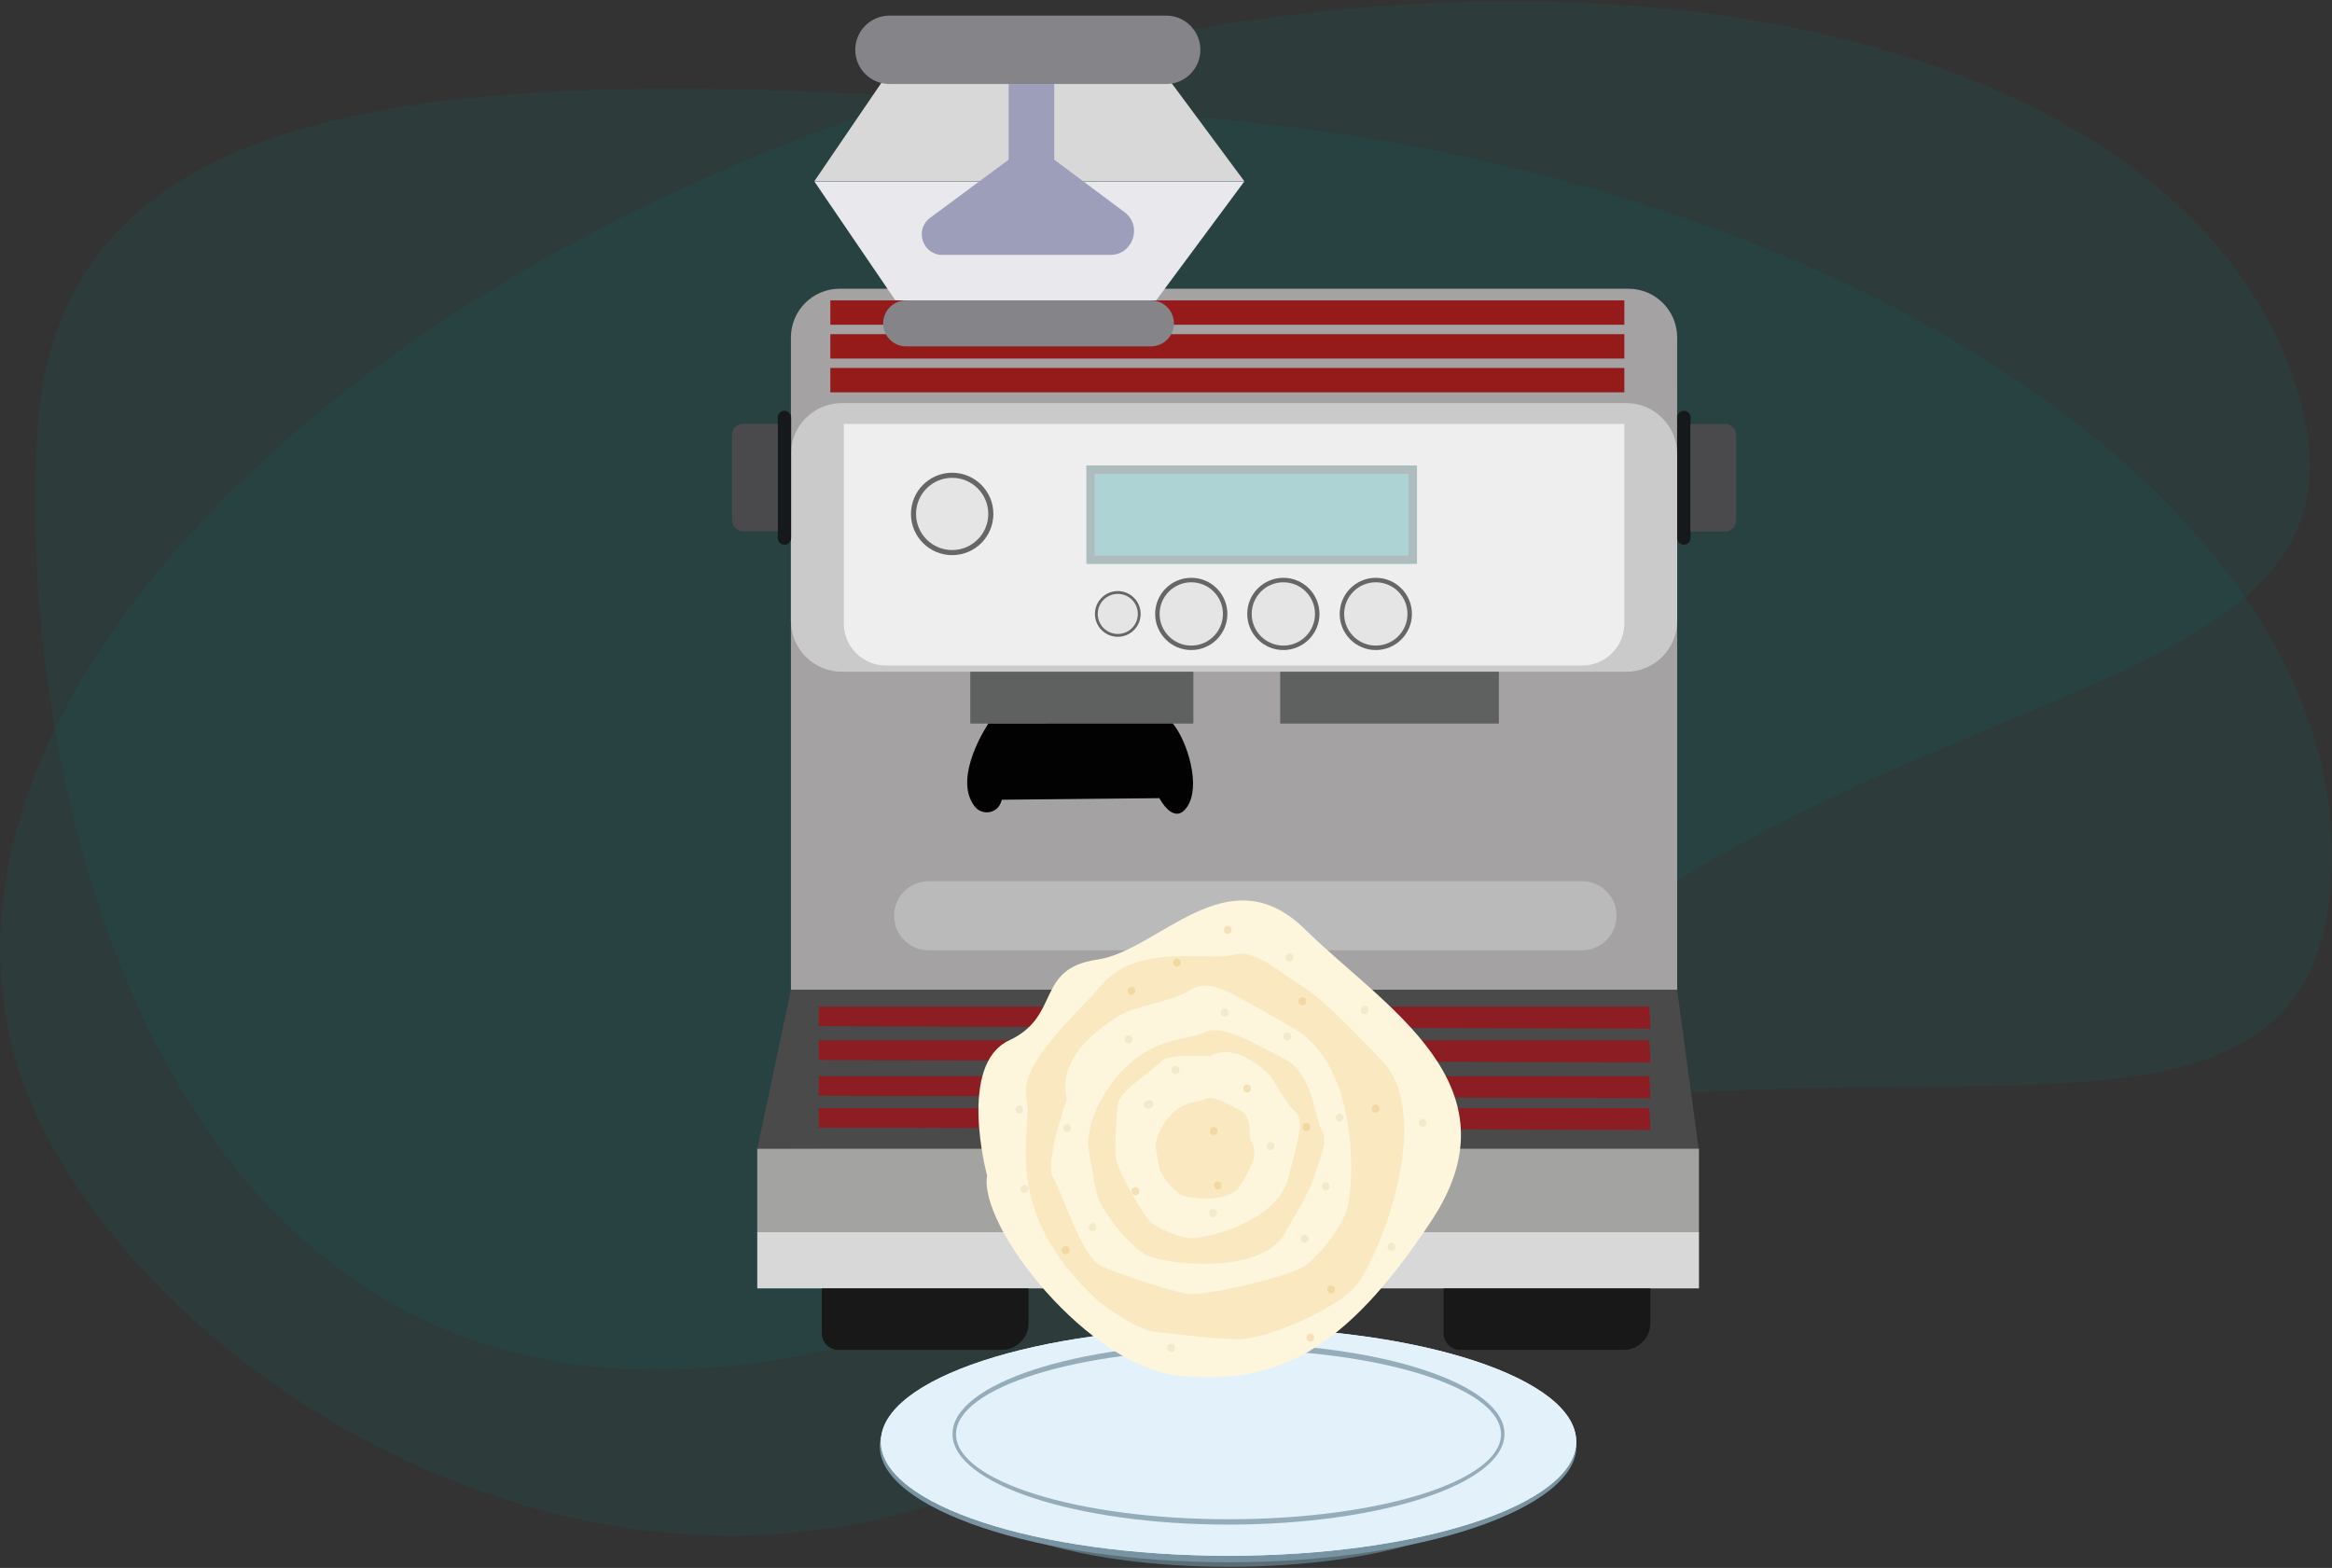 <svg width="525" height="353" viewBox="0 0 525 353" fill="none" xmlns="http://www.w3.org/2000/svg">
<rect x="0" y="0" width="525" height="353" fill="#333333" stroke="none"/>
<path opacity="0.12" d="M517.619 89.173C540.966 169.543 390.959 144.94 304.76 265.038C193.899 419.506 26.858 318.896 3.512 238.526C-19.834 158.156 76.324 59.576 218.29 18.33C360.257 -22.915 494.273 8.803 517.619 89.173Z" fill="#007A79"/>
<path opacity="0.12" d="M524.675 199.924C517.66 283.319 389.683 210.044 257.938 277.118C41.642 387.226 1.592 178.035 8.607 94.64C15.622 11.245 123.318 14.089 270.631 26.481C417.944 38.873 531.69 116.519 524.675 199.924Z" fill="#007A79"/>
<path d="M337.925 333.247C337.925 344.021 310.458 352.744 276.58 352.744C242.691 352.744 215.225 344.011 215.225 333.247C215.225 322.473 242.691 313.75 276.58 313.75C310.458 313.75 337.925 322.473 337.925 333.247Z" fill="#596E77"/>
<path d="M354.89 325.629C354.89 339.609 319.936 351.719 276.64 351.719C233.335 351.719 198.069 339.609 198.069 325.629C198.069 311.64 233.174 300.313 276.479 300.313C319.785 300.313 354.89 311.64 354.89 325.629Z" fill="#7894A2"/>
<path d="M354.849 324.544C354.849 338.745 319.805 350.252 276.58 350.252C233.345 350.252 198.311 338.735 198.311 324.544C198.311 310.343 233.345 298.826 276.58 298.826C319.805 298.826 354.849 310.333 354.849 324.544Z" fill="#E3F1FB"/>
<path d="M354.849 324.544C354.849 338.745 319.805 350.252 276.58 350.252C233.345 350.252 198.311 338.735 198.311 324.544C198.311 310.343 233.345 298.826 276.58 298.826C319.805 298.826 354.849 310.333 354.849 324.544Z" fill="#E3F1FB"/>
<path d="M338.699 322.826C338.699 334.092 310.881 343.237 276.57 343.237C242.249 343.237 214.441 334.102 214.441 322.826C214.441 311.56 242.259 302.414 276.57 302.414C310.881 302.424 338.699 311.56 338.699 322.826Z" fill="#95ACBA"/>
<path d="M337.925 322.906C337.925 333.469 310.458 342.032 276.58 342.032C242.691 342.032 215.225 333.469 215.225 322.906C215.225 312.344 242.691 303.781 276.58 303.781C310.458 303.781 337.925 312.344 337.925 322.906Z" fill="#E3F1FB"/>
<path d="M377.582 222.868H178.06V75.968C178.06 69.907 182.974 65.003 189.024 65.003H366.608C372.668 65.003 377.572 69.917 377.572 75.968L377.582 222.868Z" fill="#A4A2A3"/>
<path d="M366.125 151.232H189.517C183.195 151.232 178.06 146.106 178.06 139.775V102.208C178.06 95.886 183.185 90.751 189.517 90.751H366.125C372.447 90.751 377.582 95.876 377.582 102.208V139.775C377.582 146.096 372.447 151.232 366.125 151.232Z" fill="#CACACA"/>
<path d="M356.226 149.825H199.416C194.2 149.825 189.969 145.594 189.969 140.378V95.454H365.683V140.378C365.683 145.594 361.442 149.825 356.226 149.825Z" fill="#EEEEEE"/>
<path d="M319.011 104.79H244.571V126.96H319.011V104.79Z" fill="#ADBCBC"/>
<path d="M317.141 106.66H246.43V125.092H317.141V106.66Z" fill="#ADD3D5"/>
<path d="M365.683 67.626H186.934V73.113H365.683V67.626Z" fill="#951B1B"/>
<path d="M365.683 75.233H186.934V80.721H365.683V75.233Z" fill="#951B1B"/>
<path d="M365.683 82.841H186.934V88.328H365.683V82.841Z" fill="#951B1B"/>
<path d="M382.477 259.149L170.482 258.626L178.06 222.868H377.582L382.477 259.149Z" fill="#4A4A4A"/>
<path d="M371.572 231.591L184.301 231.039L184.321 226.637H371.321L371.572 231.591Z" fill="#8C1D22"/>
<path d="M371.572 239.189L184.301 238.646L184.321 234.234H371.321L371.572 239.189Z" fill="#8C1D22"/>
<path d="M371.572 247.239L184.301 246.696L184.321 242.284H371.321L371.572 247.239Z" fill="#8C1D22"/>
<path d="M371.572 254.395L184.301 253.852L184.321 249.44H371.321L371.572 254.395Z" fill="#8C1D22"/>
<path d="M382.487 258.626H170.482V277.47H382.487V258.626Z" fill="#A3A3A1"/>
<path d="M382.487 277.409H170.482V290.062H382.487V277.409Z" fill="#D8D8D8"/>
<path d="M225.546 303.901H188.723C186.673 303.901 185.004 302.233 185.004 300.183V290.072H231.556V297.891C231.556 301.208 228.863 303.901 225.546 303.901Z" fill="#181819"/>
<path d="M365.542 303.901H328.719C326.669 303.901 325 302.233 325 300.183V290.072H371.552V297.891C371.552 301.208 368.859 303.901 365.542 303.901Z" fill="#181819"/>
<path d="M268.661 151.231H218.431V162.899H268.661V151.231Z" fill="#5F6160"/>
<path d="M222.511 162.9C222.511 162.9 214.31 174.96 219.425 181.552C220.943 183.512 224.058 183.281 225.154 181.06C225.304 180.759 225.435 180.427 225.546 180.045L261.012 179.693C261.012 179.693 264.278 186.115 267.314 181.563C270.349 177.01 267.434 167.091 264.047 162.89L222.511 162.9Z" fill="#020202"/>
<path d="M337.442 151.231H288.208V162.899H337.442V151.231Z" fill="#5F6160"/>
<path d="M259.113 77.978H203.998C201.144 77.978 198.823 75.656 198.823 72.802C198.823 69.948 201.144 67.626 203.998 67.626H259.113C261.967 67.626 264.288 69.948 264.288 72.802C264.288 75.656 261.967 77.978 259.113 77.978Z" fill="#858488"/>
<path d="M260.279 67.626H201.577L183.336 40.852H280.128L260.279 67.626Z" fill="#E9E8EC"/>
<path d="M260.279 14.019H201.577L183.336 40.792H280.128L260.279 14.019Z" fill="#D8D8D8"/>
<path d="M262.54 18.913H200.24C195.989 18.913 192.542 15.466 192.542 11.215C192.542 6.964 195.989 3.517 200.24 3.517H262.54C266.791 3.517 270.238 6.964 270.238 11.215C270.238 15.466 266.791 18.913 262.54 18.913Z" fill="#858488"/>
<path d="M249.957 57.385H212.149C207.687 57.385 205.808 51.696 209.396 49.043L227.074 35.948V18.913H237.335V35.948L253.163 47.767C257.274 50.842 255.093 57.385 249.957 57.385Z" fill="#9D9EBA"/>
<path d="M379.08 122.639C378.256 122.639 377.572 121.965 377.572 121.131V93.976C377.572 93.152 378.246 92.469 379.08 92.469C379.904 92.469 380.587 93.142 380.587 93.976V121.131C380.577 121.965 379.914 122.639 379.08 122.639Z" fill="#15191C"/>
<path d="M388.366 119.665H380.557V95.454H388.366C389.733 95.454 390.848 96.56 390.848 97.936V117.182C390.838 118.559 389.733 119.665 388.366 119.665Z" fill="#4A4A4C"/>
<path d="M176.602 92.48C177.426 92.48 178.11 93.153 178.11 93.987V121.142C178.11 121.966 177.436 122.65 176.602 122.65C175.778 122.65 175.095 121.976 175.095 121.142V93.987C175.095 93.153 175.768 92.48 176.602 92.48Z" fill="#15191C"/>
<path d="M167.286 95.394H175.095V119.604H167.286C165.919 119.604 164.804 118.498 164.804 117.122V97.866C164.804 96.499 165.919 95.394 167.286 95.394Z" fill="#4A4A4C"/>
<path d="M214.36 124.981C219.483 124.981 223.636 120.828 223.636 115.705C223.636 110.582 219.483 106.429 214.36 106.429C209.237 106.429 205.084 110.582 205.084 115.705C205.084 120.828 209.237 124.981 214.36 124.981Z" fill="#666666"/>
<path d="M214.36 123.835C218.851 123.835 222.491 120.195 222.491 115.705C222.491 111.214 218.851 107.574 214.36 107.574C209.87 107.574 206.23 111.214 206.23 115.705C206.23 120.195 209.87 123.835 214.36 123.835Z" fill="#E5E5E5"/>
<path d="M309.735 146.347C314.225 146.347 317.865 142.707 317.865 138.216C317.865 133.726 314.225 130.086 309.735 130.086C305.245 130.086 301.604 133.726 301.604 138.216C301.604 142.707 305.245 146.347 309.735 146.347Z" fill="#666666"/>
<path d="M309.735 145.342C313.67 145.342 316.86 142.152 316.86 138.216C316.86 134.281 313.67 131.091 309.735 131.091C305.8 131.091 302.609 134.281 302.609 138.216C302.609 142.152 305.8 145.342 309.735 145.342Z" fill="#E5E5E5"/>
<path d="M288.921 146.347C293.412 146.347 297.052 142.707 297.052 138.216C297.052 133.726 293.412 130.086 288.921 130.086C284.431 130.086 280.791 133.726 280.791 138.216C280.791 142.707 284.431 146.347 288.921 146.347Z" fill="#666666"/>
<path d="M288.921 145.342C292.857 145.342 296.047 142.152 296.047 138.216C296.047 134.281 292.857 131.091 288.921 131.091C284.986 131.091 281.796 134.281 281.796 138.216C281.796 142.152 284.986 145.342 288.921 145.342Z" fill="#E5E5E5"/>
<path d="M268.188 146.347C272.678 146.347 276.319 142.707 276.319 138.216C276.319 133.726 272.678 130.086 268.188 130.086C263.698 130.086 260.058 133.726 260.058 138.216C260.058 142.707 263.698 146.347 268.188 146.347Z" fill="#666666"/>
<path d="M268.188 145.342C272.123 145.342 275.313 142.152 275.313 138.216C275.313 134.281 272.123 131.091 268.188 131.091C264.253 131.091 261.062 134.281 261.062 138.216C261.062 142.152 264.253 145.342 268.188 145.342Z" fill="#E5E5E5"/>
<path d="M356.136 213.953H209.074C204.773 213.953 201.285 210.466 201.285 206.165C201.285 201.863 204.773 198.376 209.074 198.376H356.146C360.447 198.376 363.934 201.863 363.934 206.165C363.924 210.466 360.437 213.953 356.136 213.953Z" fill="#BABABA"/>
<path d="M251.646 143.362C254.487 143.362 256.791 141.059 256.791 138.217C256.791 135.375 254.487 133.071 251.646 133.071C248.804 133.071 246.5 135.375 246.5 138.217C246.5 141.059 248.804 143.362 251.646 143.362Z" fill="#666666"/>
<path d="M251.646 142.729C254.138 142.729 256.158 140.709 256.158 138.217C256.158 135.724 254.138 133.704 251.646 133.704C249.154 133.704 247.133 135.724 247.133 138.217C247.133 140.709 249.154 142.729 251.646 142.729Z" fill="#E5E5E5"/>
<path d="M222.229 264.666C222.229 264.666 215.426 239.702 227.194 234.225C238.953 228.748 232.993 218.064 247.013 216.044C261.032 214.014 276.379 192.035 293.876 209.291C311.373 226.547 342.458 244.074 322.388 274.636C302.328 305.188 286.851 311.57 265.967 309.811C245.083 308.042 220.229 276.033 222.229 264.666Z" fill="#FDF5DC"/>
<path d="M304.82 289.973C309.745 284.807 323.543 251.672 311.011 238.667C301.102 228.386 296.951 224.336 292.429 221.562C287.906 218.798 282.258 213.462 277.615 214.969C272.962 216.477 256.59 212.246 248.48 221.261C240.37 230.276 229.546 239.813 231.134 247.21C232.722 254.607 224.511 272.063 247.334 292.988C247.334 292.988 255.575 299.49 260.5 299.912C265.424 300.334 272.922 301.48 278.851 301.5C284.791 301.54 299.886 295.148 304.82 289.973ZM267.444 291.279C263.354 290.686 252.038 286.917 247.817 285.008C243.596 283.098 239.113 268.435 237.073 265.159C235.033 261.893 240.159 247.521 240.159 247.521C237.736 237.853 248.229 230.959 251.937 228.657C255.636 226.346 263.444 225.673 267.886 222.909C272.329 220.145 275.947 222.768 291.142 231.451C306.338 240.135 304.77 267.31 303.313 272.063C301.845 276.817 296.901 282.696 293.795 284.988C290.68 287.269 271.535 291.862 267.444 291.279Z" fill="#F9E8C0"/>
<path d="M258.108 282.565C261.937 284.606 283.585 287.259 289.142 277.802C293.534 270.314 295.233 267.229 296.107 264.134C296.991 261.038 299.182 256.858 297.534 254.385C295.896 251.903 295.695 241.642 289.082 238.366C282.479 235.089 275.122 230.326 271.062 232.466C266.992 234.607 255.435 232.657 246.932 249.431C246.932 249.431 244.48 255.32 245.033 258.265C245.586 261.209 246.148 265.792 247.103 269.269C248.068 272.737 254.279 280.525 258.108 282.565ZM251.234 260.908C250.912 258.415 251.264 251.179 251.696 248.395C252.128 245.612 259.967 240.587 261.545 238.868C263.123 237.149 272.369 237.793 272.369 237.793C277.625 234.798 283.374 239.803 285.333 241.592C287.293 243.38 288.961 247.833 291.313 249.983C293.665 252.134 292.71 254.677 290.117 264.988C287.514 275.299 271.364 278.827 268.349 278.746C265.334 278.666 261.083 276.736 259.233 275.289C257.374 273.852 251.555 263.4 251.234 260.908Z" fill="#F9E8C0"/>
<path d="M265.846 268.978C267.494 269.852 276.811 270.998 279.203 266.928C281.092 263.712 281.826 262.375 282.198 261.048C282.579 259.712 282.378 258.033 281.675 256.968C280.971 255.903 282.017 251.37 279.183 249.963C276.348 248.556 273.173 246.506 271.424 247.42C269.675 248.345 264.7 247.501 261.042 254.727C261.042 254.727 259.987 257.259 260.228 258.526C260.469 259.792 260.711 261.762 261.123 263.259C261.525 264.747 264.198 268.103 265.846 268.978Z" fill="#F9E8C0"/>
<g opacity="0.3">
<path d="M289.786 234.265C290.931 234.265 290.942 232.477 289.786 232.477C288.63 232.477 288.63 234.265 289.786 234.265Z" fill="#DBCCA5"/>
<path d="M275.695 228.848C276.841 228.848 276.851 227.06 275.695 227.06C274.54 227.06 274.54 228.848 275.695 228.848Z" fill="#DBCCA5"/>
<path d="M264.671 241.772C265.817 241.772 265.827 239.983 264.671 239.983C263.515 239.983 263.515 241.772 264.671 241.772Z" fill="#DBCCA5"/>
<path d="M254.078 234.878C255.224 234.878 255.234 233.089 254.078 233.089C252.932 233.089 252.922 234.878 254.078 234.878Z" fill="#DBCCA5"/>
<path d="M258.279 247.762C258.168 247.833 258.058 247.903 257.947 247.973C257.847 248.034 257.756 248.104 257.696 248.204C257.616 248.285 257.565 248.395 257.535 248.506C257.495 248.627 257.495 248.747 257.515 248.868C257.515 248.988 257.555 249.099 257.626 249.199C257.666 249.26 257.716 249.32 257.766 249.38C257.877 249.491 258.008 249.571 258.158 249.611C258.239 249.621 258.319 249.632 258.4 249.642C258.56 249.642 258.711 249.601 258.852 249.521C258.962 249.451 259.073 249.38 259.183 249.31C259.284 249.25 259.374 249.179 259.435 249.079C259.515 248.998 259.565 248.888 259.595 248.777C259.636 248.657 259.636 248.536 259.616 248.415C259.616 248.295 259.575 248.184 259.505 248.084C259.465 248.024 259.415 247.963 259.364 247.903C259.254 247.792 259.123 247.712 258.972 247.672C258.892 247.662 258.812 247.652 258.731 247.642C258.57 247.642 258.42 247.682 258.279 247.762Z" fill="#DBCCA5"/>
<path d="M286.067 258.928C287.213 258.928 287.223 257.139 286.067 257.139C284.921 257.139 284.911 258.928 286.067 258.928Z" fill="#DBCCA5"/>
<path d="M298.459 267.972C299.605 267.972 299.615 266.184 298.459 266.184C297.303 266.184 297.303 267.972 298.459 267.972Z" fill="#DBCCA5"/>
<path d="M293.715 279.771C294.861 279.771 294.871 277.982 293.715 277.982C292.56 277.982 292.56 279.771 293.715 279.771Z" fill="#DBCCA5"/>
<path d="M320.277 253.672C321.423 253.672 321.433 251.883 320.277 251.883C319.122 251.883 319.122 253.672 320.277 253.672Z" fill="#DBCCA5"/>
<path d="M301.615 252.496C302.76 252.496 302.77 250.707 301.615 250.707C300.469 250.707 300.459 252.496 301.615 252.496Z" fill="#DBCCA5"/>
<path d="M307.233 228.275C308.378 228.275 308.388 226.486 307.233 226.486C306.087 226.486 306.077 228.275 307.233 228.275Z" fill="#DBCCA5"/>
<path d="M240.249 254.898C241.395 254.898 241.405 253.109 240.249 253.109C239.104 253.109 239.104 254.898 240.249 254.898Z" fill="#DBCCA5"/>
<path d="M229.476 250.677C230.621 250.677 230.631 248.888 229.476 248.888C228.32 248.888 228.32 250.677 229.476 250.677Z" fill="#DBCCA5"/>
<path d="M230.631 268.586C231.777 268.586 231.787 266.797 230.631 266.797C229.476 266.797 229.476 268.586 230.631 268.586Z" fill="#DBCCA5"/>
<path d="M245.988 277.169C247.134 277.169 247.144 275.38 245.988 275.38C244.832 275.38 244.832 277.169 245.988 277.169Z" fill="#DBCCA5"/>
<path d="M263.636 304.354C264.782 304.354 264.792 302.565 263.636 302.565C262.48 302.555 262.48 304.354 263.636 304.354Z" fill="#DBCCA5"/>
<path d="M313.233 281.581C314.378 281.581 314.388 279.792 313.233 279.792C312.077 279.792 312.077 281.581 313.233 281.581Z" fill="#DBCCA5"/>
<path d="M273.113 273.993C274.259 273.993 274.269 272.204 273.113 272.204C271.957 272.204 271.957 273.993 273.113 273.993Z" fill="#DBCCA5"/>
<path d="M290.328 216.467C291.474 216.467 291.484 214.678 290.328 214.678C289.183 214.678 289.173 216.467 290.328 216.467Z" fill="#DBCCA5"/>
</g>
<g opacity="0.3">
<path d="M274.128 267.771C275.274 267.771 275.284 265.982 274.128 265.982C272.972 265.982 272.972 267.771 274.128 267.771Z" fill="#E2B159"/>
<path d="M273.234 255.52C274.379 255.52 274.389 253.731 273.234 253.731C272.078 253.731 272.088 255.52 273.234 255.52Z" fill="#E2B159"/>
<path d="M255.616 269.078C256.762 269.078 256.772 267.289 255.616 267.289C254.46 267.289 254.46 269.078 255.616 269.078Z" fill="#E2B159"/>
<path d="M280.761 245.943C281.906 245.943 281.916 244.154 280.761 244.154C279.615 244.154 279.615 245.943 280.761 245.943Z" fill="#E2B159"/>
<path d="M294.097 254.626C295.243 254.626 295.253 252.837 294.097 252.837C292.942 252.837 292.942 254.626 294.097 254.626Z" fill="#E2B159"/>
<path d="M309.685 250.496C310.83 250.496 310.84 248.707 309.685 248.707C308.529 248.707 308.529 250.496 309.685 250.496Z" fill="#E2B159"/>
<path d="M254.741 223.983C255.887 223.983 255.897 222.194 254.741 222.194C253.586 222.194 253.586 223.983 254.741 223.983Z" fill="#E2B159"/>
<path d="M264.962 217.612C266.108 217.612 266.118 215.823 264.962 215.823C263.817 215.823 263.817 217.612 264.962 217.612Z" fill="#E2B159"/>
<path d="M299.665 291.198C300.811 291.198 300.821 289.409 299.665 289.409C298.519 289.409 298.509 291.198 299.665 291.198Z" fill="#E2B159"/>
<path d="M239.908 282.354C241.053 282.354 241.063 280.565 239.908 280.565C238.762 280.565 238.762 282.354 239.908 282.354Z" fill="#E2B159"/>
<path d="M293.213 226.315C294.359 226.315 294.369 224.526 293.213 224.526C292.057 224.516 292.057 226.315 293.213 226.315Z" fill="#E2B159"/>
<path d="M276.429 210.235C277.575 210.235 277.585 208.446 276.429 208.446C275.274 208.446 275.274 210.235 276.429 210.235Z" fill="#E2B159"/>
<path d="M295.002 302.022C296.148 302.022 296.158 300.233 295.002 300.233C293.856 300.233 293.856 302.022 295.002 302.022Z" fill="#E2B159"/>
</g>
</svg>
